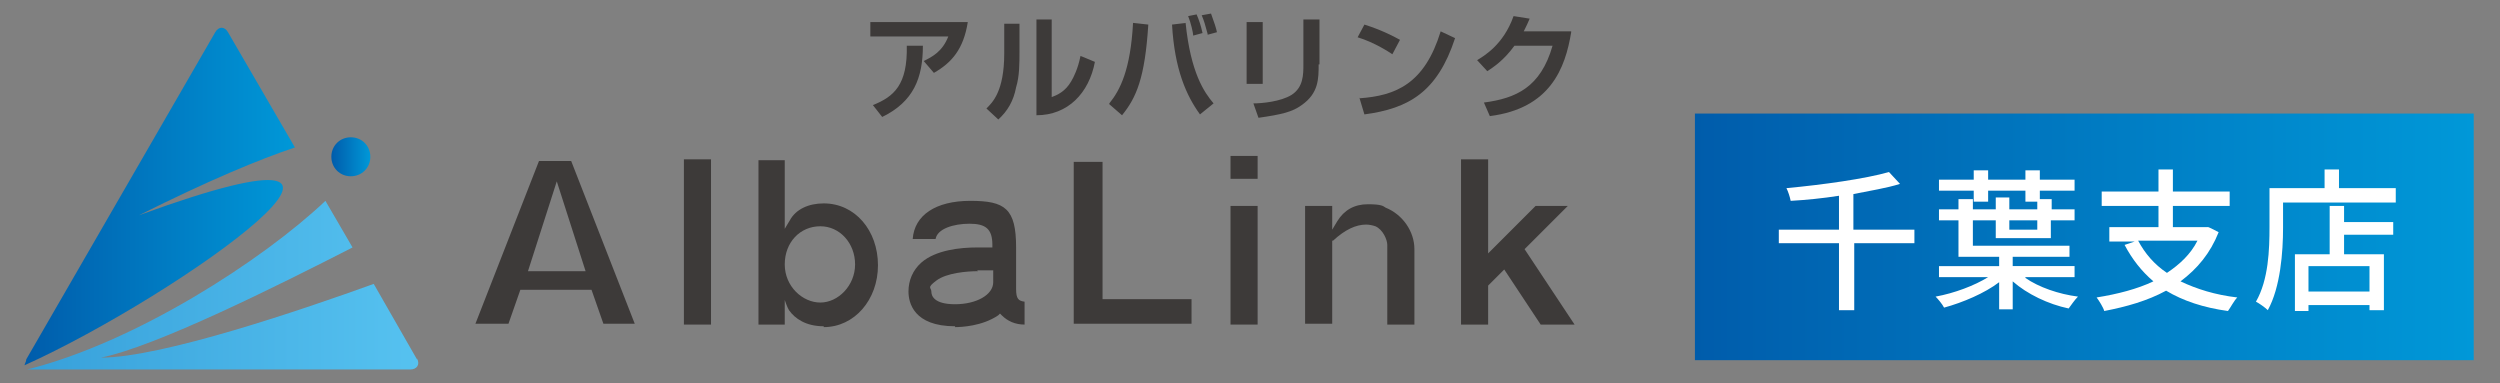 <?xml version="1.0" encoding="UTF-8"?>
<svg id="_レイヤー_1" data-name="レイヤー 1" xmlns="http://www.w3.org/2000/svg" version="1.1" xmlns:xlink="http://www.w3.org/1999/xlink" viewBox="0 0 295 45.2">
  <rect x="0" y="0" width="295" height="45.2" fill="#808080" stroke="none"/>
  <defs>
    <style>
      .cls-1 {
        fill: url(#_名称未設定グラデーション_4-2);
      }

      .cls-1, .cls-2, .cls-3, .cls-4, .cls-5, .cls-6 {
        stroke-width: 0px;
      }

      .cls-2 {
        fill: url(#_名称未設定グラデーション_2);
      }

      .cls-3 {
        fill: #3d3a39;
      }

      .cls-4 {
        fill: url(#_名称未設定グラデーション_4);
      }

      .cls-5 {
        fill: url(#_名称未設定グラデーション_4-3);
      }

      .cls-6 {
        fill: #fff;
      }
    </style>
    <linearGradient id="_名称未設定グラデーション_4" data-name="名称未設定グラデーション 4" x1="200" y1="611.9" x2="291.9" y2="611.9" gradientTransform="translate(0 -584)" gradientUnits="userSpaceOnUse">
      <stop offset="0" stop-color="#005cab"/>
      <stop offset="1" stop-color="#0098d8"/>
    </linearGradient>
    <linearGradient id="_名称未設定グラデーション_2" data-name="名称未設定グラデーション 2" x1="3.3" y1="14.3" x2="49.4" y2="14.3" gradientTransform="translate(0 48) scale(1 -1)" gradientUnits="userSpaceOnUse">
      <stop offset="0" stop-color="#37a0da"/>
      <stop offset="1" stop-color="#56c2f0"/>
    </linearGradient>
    <linearGradient id="_名称未設定グラデーション_4-2" data-name="名称未設定グラデーション 4" x1="2.9" y1="24.8" x2="34.8" y2="24.8" gradientTransform="translate(0 48) scale(1 -1)" xlink:href="#_名称未設定グラデーション_4"/>
    <linearGradient id="_名称未設定グラデーション_4-3" data-name="名称未設定グラデーション 4" x1="39.1" y1="29.5" x2="43.7" y2="29.5" gradientTransform="translate(0 48) scale(1 -1)" xlink:href="#_名称未設定グラデーション_4"/>
  </defs>
  <rect class="cls-4" x="200" y="13.4" width="91.9" height="29.1"/>
  <g>
    <path class="cls-6" d="M226,28.7h-7.2v7.9h-1.8v-7.9h-7.1v-1.6h7.1v-4c-1.9.3-3.9.5-5.7.6-.1-.5-.3-1.1-.5-1.5,4.3-.4,9.3-1.1,12.1-1.9l1.3,1.4c-1.6.5-3.5.8-5.5,1.2v4.2h7.2v1.6h0Z"/>
    <path class="cls-6" d="M239,32.8c1.6,1.1,3.9,1.9,6.2,2.2-.4.4-.8,1-1.1,1.4-2.4-.5-4.9-1.7-6.6-3.2v3.3h-1.6v-3.2c-1.7,1.3-4.3,2.4-6.5,3-.2-.4-.7-1-1-1.3,2.2-.4,4.6-1.3,6.2-2.3h-5.8v-1.3h7.1v-1.1h-4.8v-4.3h-2.3v-1.3h2.3v-1.2h1.7v1.2h2.7v-1.4h1.6v1.4h3.3v-.9h-1.4v-1.3h-4.4v1.3h-1.7v-1.3h-4.1v-1.3h4.1v-1.1h1.7v1.1h4.4v-1.1h1.7v1.1h4.1v1.3h-4.1v1h1.4v1.2h2.7v1.3h-2.8v2.1h-6.5v-2.1h-2.7v3h11.4v1.3h-6.7v1.1h7.3v1.3h-5.8ZM237.1,26v1.1h3.3v-1.1h-3.3Z"/>
    <path class="cls-6" d="M261.8,27.4c-1,2.5-2.5,4.3-4.5,5.8,1.9.9,4.1,1.6,6.7,1.9-.4.4-.8,1.2-1.1,1.6-2.9-.4-5.3-1.2-7.3-2.4-2.2,1.2-4.7,1.9-7.3,2.4-.1-.4-.6-1.2-.9-1.6,2.5-.4,4.8-1,6.7-1.9-1.4-1.2-2.5-2.6-3.4-4.3l1.2-.4h-3v-1.7h5.8v-2.5h-6.7v-1.7h6.7v-2.6h1.7v2.6h6.7v1.7h-6.7v2.5h4.1c0-.1,1.3.6,1.3.6ZM252.3,28.4c.8,1.5,1.9,2.8,3.4,3.8,1.5-1,2.8-2.2,3.6-3.8,0,0-7,0-7,0Z"/>
    <path class="cls-6" d="M282.7,22.3v1.6h-13.3v3c0,2.8-.3,7-1.8,9.7-.3-.3-1-.8-1.4-1,1.5-2.6,1.6-6.2,1.6-8.8v-4.6h6.5v-2.2h1.7v2.2h6.7q0,0,0,0ZM276.6,26.2h5.8v1.5h-5.8v2.3h4.7v6.6h-1.7v-.6h-7.2v.7h-1.6v-6.7h4.1v-5.7h1.7v1.9ZM279.6,31.4h-7.2v3h7.2v-3Z"/>
  </g>
  <g>
    <g>
      <path class="cls-2" d="M49.2,42.4l-5.1-8.9c-8.3,3-25,8.7-32.2,8.7,6.5-1.3,20.9-8.5,29.7-13l-3.2-5.5c-7.4,7-22.4,16.7-35.2,19.9,0,0,.3,0,.6,0h44.6c.8,0,1.2-.6.8-1.3Z"/>
      <g>
        <path class="cls-1" d="M16.4,25.4c8.2-4.1,14.2-6.6,18.4-8l-7.9-13.6c-.4-.7-1.1-.7-1.5,0L3.1,42.4c0,.3-.2.5-.2.7,18.2-8.2,50.5-31.2,13.5-17.7Z"/>
        <path class="cls-5" d="M43.7,18.5c0,1.3-1,2.3-2.3,2.3s-2.3-1-2.3-2.3,1-2.3,2.3-2.3,2.3,1,2.3,2.3Z"/>
      </g>
    </g>
    <g>
      <path class="cls-3" d="M71.2,38.2l-1.4-4h-8.4l-1.4,4h-3.9l7.5-19.2h3.8l7.5,19.2h-3.8.1ZM62.3,32h6.8l-3.4-10.6s-3.4,10.6-3.4,10.6Z"/>
      <path class="cls-3" d="M80.7,18.8h3.2v19.5h-3.2v-19.5Z"/>
      <path class="cls-3" d="M97.2,38.5c-2.1,0-3.4-.9-4.1-1.9-.2-.3-.5-1.2-.5-1.2v2.9h-3.1v-19.4h3.1v8.1l.6-1c.7-1.3,2.2-2,4-2,3.7,0,6.4,3.2,6.4,7.3s-2.8,7.3-6.4,7.3h0ZM96.8,26.7c-2.4,0-4.2,1.9-4.2,4.5s2.1,4.5,4.2,4.5,4.1-2,4.1-4.5-1.8-4.5-4.1-4.5Z"/>
      <path class="cls-3" d="M112.7,38.5c-4.9,0-5.5-2.8-5.5-4.1s.5-2.5,1.5-3.4c1.7-1.5,4.6-1.8,6.6-1.8s1,0,1.5,0h.3v-.3c0-1.9-.8-2.5-2.7-2.5s-3.8.6-4,1.8h-2.7c.2-2.8,2.7-4.5,6.8-4.5s5.4.9,5.4,5.5v4.9c0,1.2.3,1.4,1,1.5v2.7c-1.1,0-2-.4-2.7-1.1l-.2-.2-.2.2c-1.9,1.3-4.4,1.4-5.1,1.4h0ZM115.4,32c-1.3,0-3.7.2-4.9,1.1s-.6.8-.6,1.3.3,1.5,2.8,1.5,4.5-1.1,4.5-2.6v-1.4h-1.9,0Z"/>
      <path class="cls-3" d="M126.7,38.2v-19.1h3.4v16.2h10.5v2.9h-14,.1Z"/>
      <path class="cls-3" d="M145.2,18.4h3.2v2.7h-3.2v-2.7ZM145.2,24.3h3.2v14h-3.2v-14Z"/>
      <path class="cls-3" d="M163.7,38.3v-9.4c0-.6-.5-1.8-1.4-2.2-.3-.1-.7-.2-1.1-.2-1.2,0-2.5.6-3.9,1.9h-.1v9.8h-3.2v-13.9h3.2v2.8l.6-1c.8-1.3,2-2,3.6-2s1.8.2,2.1.4c2,.8,3.4,2.8,3.4,4.9v8.9h-3.2Z"/>
      <path class="cls-3" d="M181.8,38.3l-4.3-6.5-1.9,1.9v4.6h-3.2v-19.5h3.2v11.1l5.6-5.6h3.8l-5.1,5.1,5.9,8.9h-4Z"/>
    </g>
    <g>
      <path class="cls-3" d="M114.2,2.6c-.5,3.2-1.9,4.8-4,6l-1.2-1.4c1-.5,2.2-1.1,2.9-2.9h-9.2v-1.7s11.5,0,11.5,0ZM103,12.4c2.5-1,4.1-2.4,4-7h1.9c0,3.8-1.1,6.6-4.8,8.4l-1.1-1.4Z"/>
      <path class="cls-3" d="M120.3,6c0,1.5,0,3-.4,4.3-.3,1.6-1,2.8-2.1,3.8l-1.4-1.3c.7-.7,2.1-2,2.1-6.5v-3.5h1.8v3.3h0ZM124,11.5c.8-.3,1.7-.7,2.4-1.9.3-.5.8-1.5,1.1-3l1.7.7c-.7,3.7-3.2,6.3-6.9,6.3V2.3h1.8v9.2h0Z"/>
      <path class="cls-3" d="M130.9,12.2c1.3-1.6,2.5-4,2.8-9.5l1.8.2c-.4,6.3-1.4,8.6-3.1,10.7l-1.5-1.3h0ZM139.9,2.7c.6,5.9,2.2,8.2,3.3,9.5l-1.6,1.3c-1.6-2.2-3-5.3-3.3-10.6l1.7-.2h0ZM140.8,4.2c0-.3-.3-1.6-.6-2.3l1-.2c.3.7.5,1.3.7,2.2l-1.1.3h0ZM142.5,4c-.3-1.1-.4-1.5-.7-2.2l1.1-.2c.4,1.1.6,1.7.7,2.2l-1.1.3h0Z"/>
      <path class="cls-3" d="M149,9.9h-1.9V2.6h1.9v7.4h0ZM155.6,7.6c0,1.7,0,3.4-2,4.8-1.1.8-2.3,1.1-5.1,1.5l-.6-1.7c1,0,3.2-.2,4.5-1,1.4-.9,1.4-2.4,1.4-3.6V2.3h1.9v5.3h0Z"/>
      <path class="cls-3" d="M164.3,6.4c-.3-.2-2.1-1.4-4.1-2l.8-1.5c1.9.6,3.3,1.3,4.2,1.8,0,0-.9,1.7-.9,1.7ZM160.4,11.6c4.3-.3,7.7-1.7,9.6-7.9l1.7.8c-2.1,6.4-5.5,8.3-10.7,9l-.6-2h0Z"/>
      <path class="cls-3" d="M185.4,3.8c-.7,4.3-2.5,9-9.6,9.9l-.7-1.6c3.8-.5,6.7-1.8,8.1-6.7h-4.5c-1.3,1.8-2.6,2.6-3.2,3l-1.2-1.3c.8-.5,3.1-1.8,4.3-5.2l1.9.3c-.2.5-.4.9-.7,1.5h5.6,0Z"/>
    </g>
  </g>
</svg>